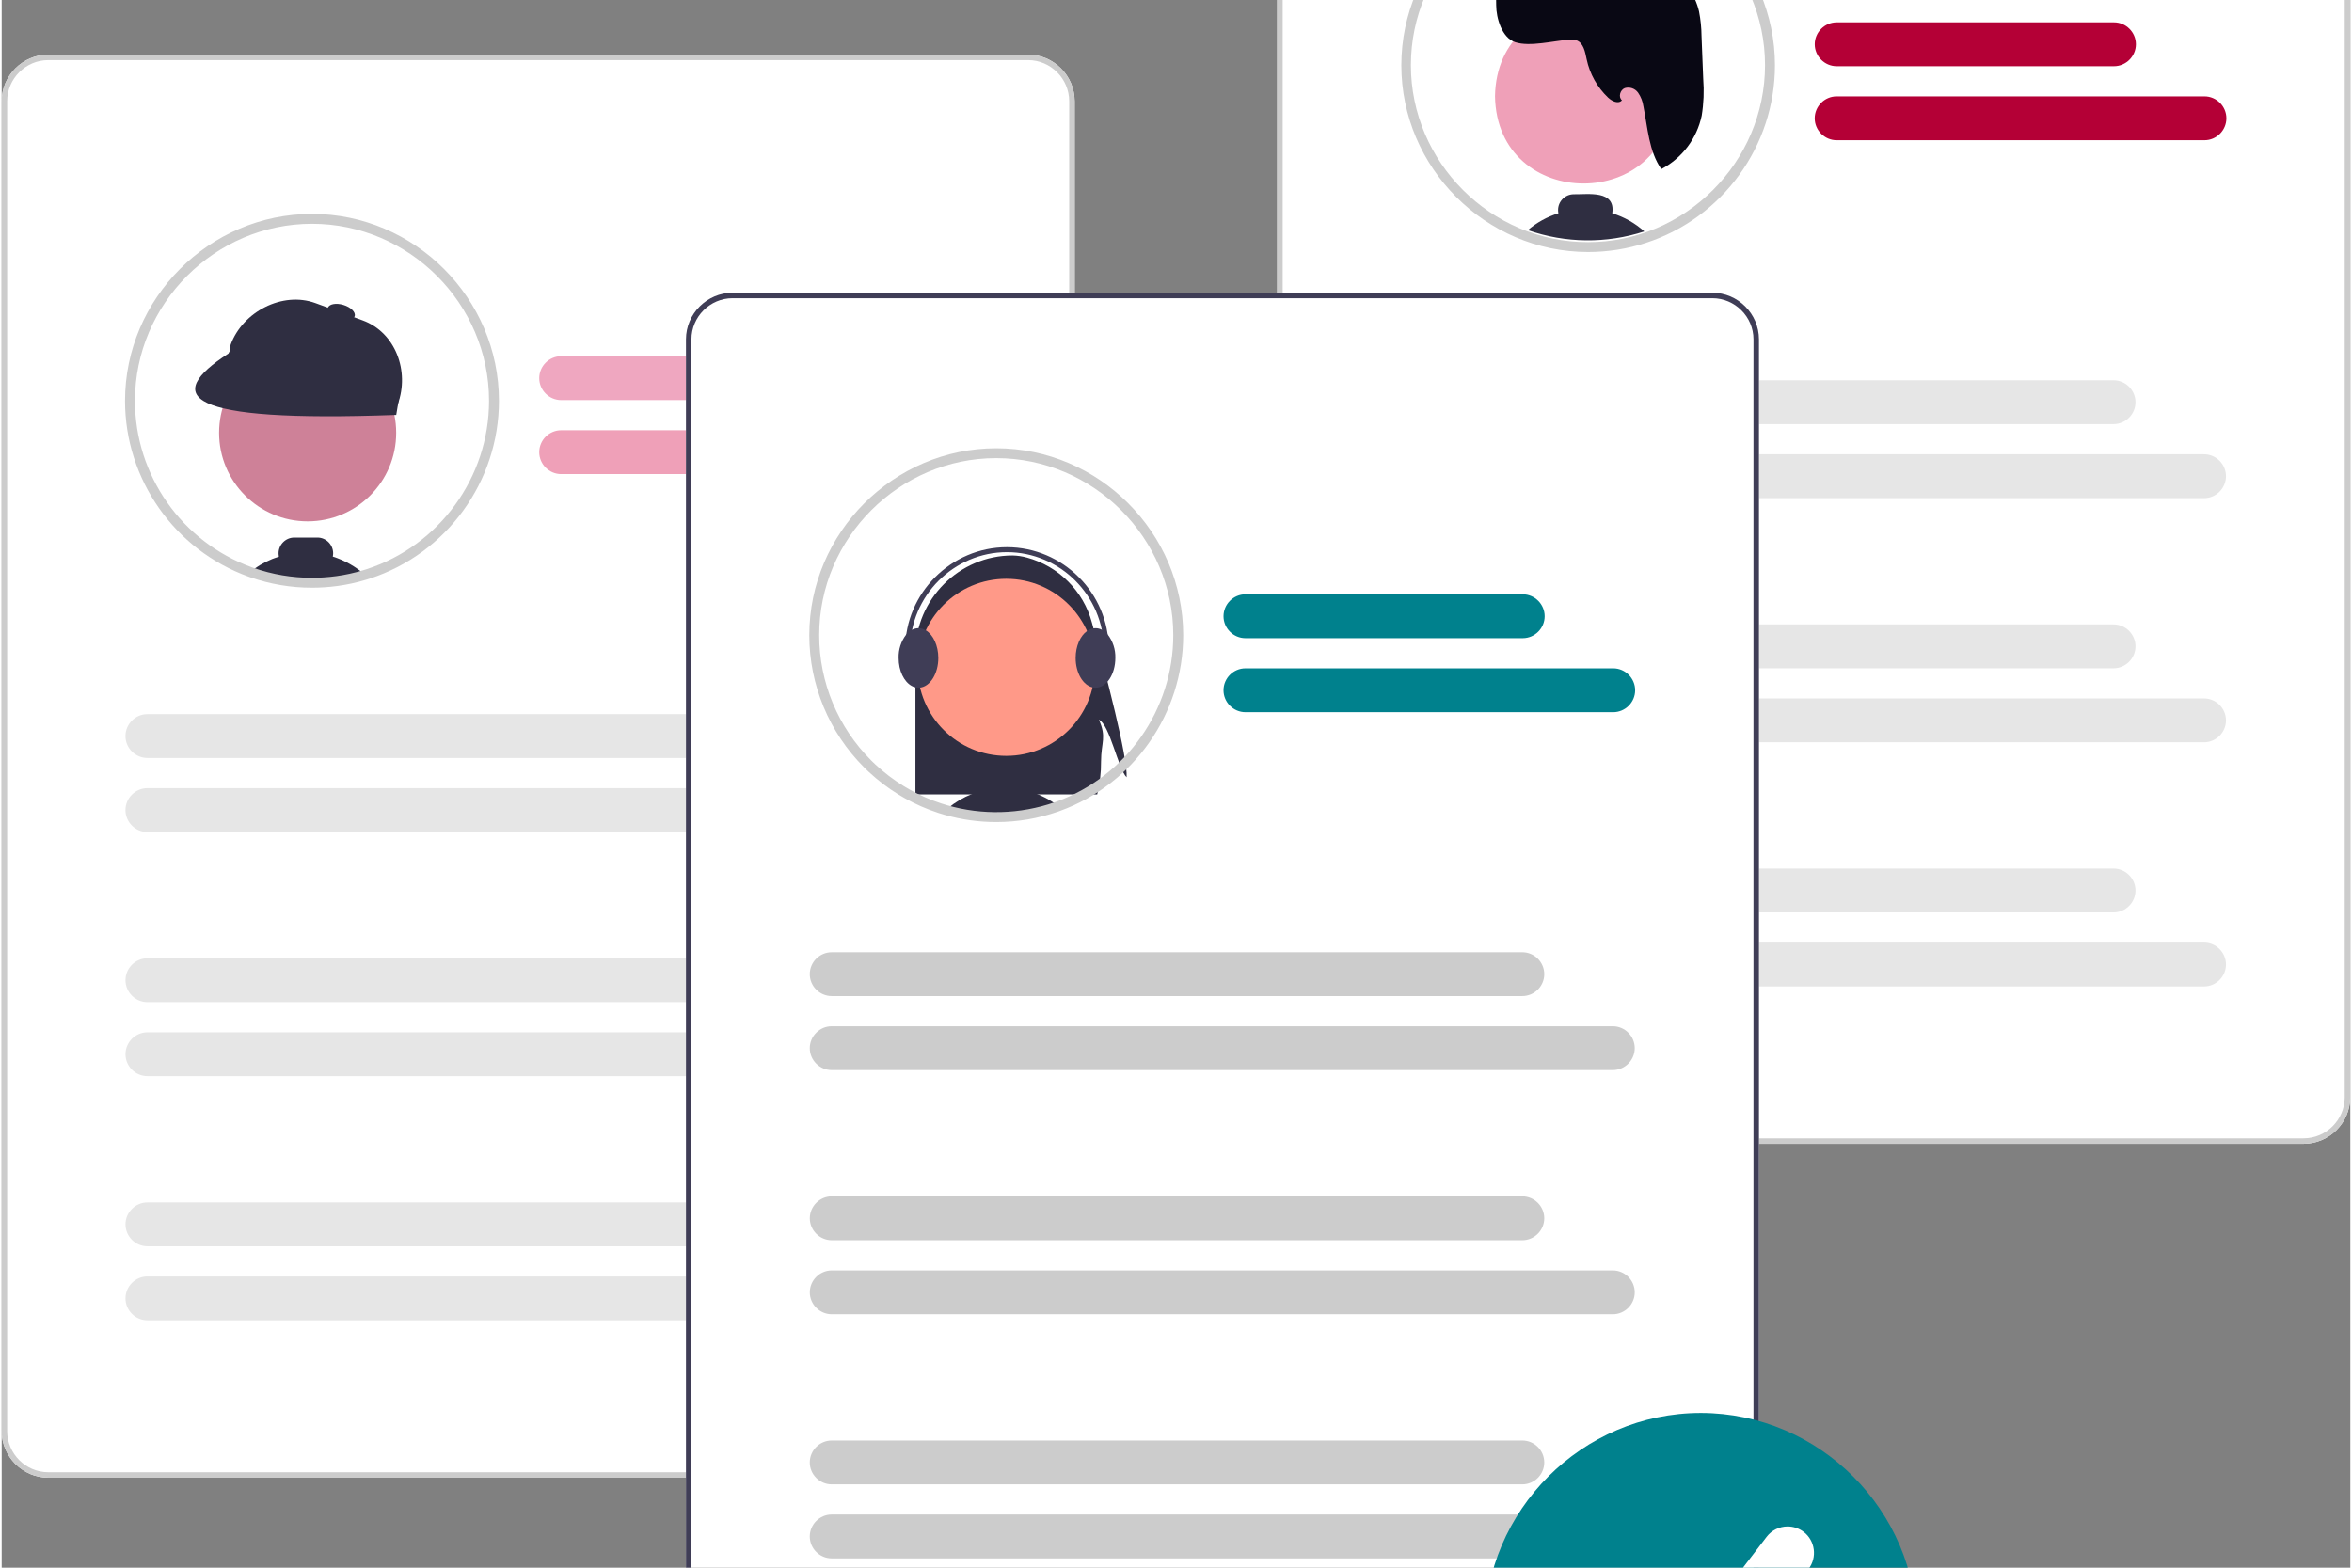 <svg xmlns="http://www.w3.org/2000/svg" width="300" height="200" viewBox="0.0 83.0 698.0 466.0" version="1.1" xml:space="preserve" style="fill-rule:evenodd;clip-rule:evenodd;stroke-linejoin:round;stroke-miterlimit:2;">
    <rect x="0.0" y="83.0" width="698.0" height="466.0" fill="#808080" stroke="none"/>
    <g transform="matrix(1,0,0,1,-251.019,-134.268)">
        <path d="M556.072,656.52L264.848,656.52C257.264,656.512 251.027,650.274 251.019,642.691L251.019,247.342C251.027,239.759 257.264,233.521 264.848,233.513L556.072,233.513C563.655,233.521 569.893,239.759 569.901,247.342L569.901,642.691C569.893,650.274 563.655,656.512 556.072,656.52Z" style="fill:white;fill-rule:nonzero;" />
    </g>
    <g transform="matrix(1,0,0,1,-251.019,-134.268)">
        <path d="M397.332,336.403C397.332,359.765 382.202,380.609 359.99,387.848C359.666,387.951 359.341,388.054 359.012,388.152C357.605,388.585 356.179,388.954 354.729,389.269C352.103,389.838 349.439,390.208 346.758,390.375C345.593,390.454 344.421,390.493 343.242,390.493C337.153,390.499 331.106,389.475 325.358,387.464C325.191,387.405 325.024,387.346 324.861,387.287C303.477,379.564 289.142,359.145 289.142,336.409C289.142,306.733 313.561,282.314 343.237,282.314C372.91,282.314 397.329,306.73 397.332,336.403L397.332,336.403Z" style="fill:white;fill-rule:nonzero;" />
    </g>
    <circle cx="90.928" cy="211.655" r="26.317" style="fill:rgb(206,129,152);" />
    <g transform="matrix(1,0,0,1,-251.019,-134.268)">
        <path d="M349.423,382.714C349.493,382.391 349.529,382.061 349.531,381.73C349.527,379.169 347.421,377.063 344.86,377.059L337.976,377.059C335.414,377.061 333.307,379.169 333.304,381.73C333.304,382.063 333.34,382.394 333.412,382.719C330.814,383.538 328.357,384.754 326.13,386.323C325.697,386.623 325.27,386.948 324.861,387.287C325.024,387.346 325.191,387.405 325.358,387.464C331.106,389.475 337.153,390.499 343.242,390.493C344.422,390.493 345.594,390.454 346.758,390.375C349.439,390.208 352.103,389.838 354.729,389.269C356.179,388.954 357.605,388.585 359.011,388.152C356.229,385.691 352.963,383.839 349.423,382.714Z" style="fill:rgb(47,46,65);fill-rule:nonzero;" />
    </g>
    <g transform="matrix(1,0,0,1,-251.019,-134.268)">
        <path d="M348.538,389.751C347.9,389.798 347.285,390.013 346.758,390.375C349.439,390.208 352.103,389.838 354.729,389.269L348.538,389.751Z" style="fill:rgb(47,46,65);fill-rule:nonzero;" />
    </g>
    <g transform="matrix(1,0,0,1,-251.019,-134.268)">
        <path d="M365.814,339.672L320.096,322.947C319.083,322.576 318.554,321.437 318.925,320.424L319.079,319.693C322.65,309.933 334.484,303.791 344.244,307.361L358.312,312.508C368.072,316.078 372.314,327.635 368.744,337.395L368.337,338.5C367.966,339.514 366.827,340.042 365.814,339.672Z" style="fill:rgb(47,46,65);fill-rule:nonzero;" />
    </g>
    <g transform="matrix(1,0,0,1,-251.019,-134.268)">
        <path d="M368.276,340.6C304.555,342.951 298.987,334.944 318.403,322.354L322.522,314.775L369.727,331.986L368.276,340.6Z" style="fill:rgb(47,46,65);fill-rule:nonzero;" />
    </g>
    <g transform="matrix(0.288,-0.958,0.958,0.288,-297.483,423.454)">
        <ellipse cx="351.779" cy="310.104" rx="2.213" ry="4.18" style="fill:rgb(47,46,65);" />
    </g>
    <g transform="matrix(1,0,0,1,-251.019,-134.268)">
        <path d="M343.242,391.968C336.986,391.975 330.775,390.923 324.87,388.856L324.357,388.673C302.396,380.737 287.677,359.767 287.677,336.416C287.677,305.934 312.76,280.851 343.242,280.851C373.724,280.851 398.807,305.934 398.807,336.416C398.807,360.412 383.263,381.821 360.446,389.25C360.097,389.362 359.768,389.466 359.434,389.566C358.037,389.996 356.555,390.382 355.041,390.71C352.343,391.295 349.604,391.675 346.848,391.847C345.664,391.927 344.448,391.968 343.242,391.968ZM343.242,283.789C314.377,283.793 290.628,307.546 290.628,336.411C290.628,358.524 304.566,378.383 325.362,385.899L325.85,386.073C331.439,388.029 337.32,389.025 343.242,389.018C344.382,389.018 345.531,388.979 346.658,388.903C349.268,388.74 351.861,388.381 354.417,387.827C355.849,387.516 357.249,387.151 358.578,386.743C358.907,386.644 359.219,386.545 359.532,386.445C381.138,379.408 395.857,359.134 395.857,336.411C395.857,307.546 372.107,283.793 343.242,283.789Z" style="fill:rgb(204,204,204);fill-rule:nonzero;" />
    </g>
    <g transform="matrix(1,0,0,1,-251.019,-134.268)">
        <path d="M556.072,656.52L264.848,656.52C257.264,656.512 251.027,650.274 251.019,642.691L251.019,247.342C251.027,239.759 257.264,233.521 264.848,233.513L556.072,233.513C563.655,233.521 569.893,239.759 569.901,247.342L569.901,642.691C569.893,650.274 563.655,656.512 556.072,656.52ZM264.848,235.14C258.157,235.147 252.653,240.651 252.646,247.342L252.646,642.691C252.653,649.382 258.157,654.886 264.848,654.893L556.072,654.893C562.763,654.886 568.267,649.382 568.274,642.691L568.274,247.342C568.267,240.651 562.763,235.147 556.072,235.14L264.848,235.14Z" style="fill:rgb(204,204,204);fill-rule:nonzero;" />
    </g>
    <g transform="matrix(1,0,0,1,-251.019,-134.268)">
        <path d="M499.695,336.193L417.288,336.193C413.715,336.188 410.777,333.247 410.777,329.674C410.777,326.1 413.715,323.159 417.288,323.154L499.695,323.154C499.697,323.154 499.7,323.154 499.703,323.154C503.279,323.154 506.222,326.097 506.222,329.674C506.222,333.25 503.279,336.193 499.703,336.193C499.7,336.193 499.697,336.193 499.695,336.193Z" style="fill:rgb(239,167,192);fill-rule:nonzero;" />
    </g>
    <g transform="matrix(1,0,0,1,-251.019,-134.268)">
        <path d="M526.587,358.195L417.288,358.195C413.715,358.191 410.777,355.249 410.777,351.676C410.777,348.103 413.715,345.161 417.288,345.157L526.587,345.157C530.16,345.161 533.098,348.103 533.098,351.676C533.098,355.249 530.16,358.191 526.587,358.195Z" style="fill:rgb(239,160,184);fill-rule:nonzero;" />
    </g>
    <g transform="matrix(1,0,0,1,-251.019,-134.268)">
        <path d="M499.575,442.585L294.333,442.585C294.33,442.585 294.328,442.585 294.325,442.585C290.749,442.585 287.806,439.642 287.806,436.065C287.806,432.489 290.749,429.546 294.325,429.546C294.328,429.546 294.33,429.546 294.333,429.546L499.575,429.546C503.148,429.55 506.086,432.492 506.086,436.065C506.086,439.639 503.148,442.58 499.575,442.585Z" style="fill:rgb(230,230,230);fill-rule:nonzero;" />
    </g>
    <g transform="matrix(1,0,0,1,-251.019,-134.268)">
        <path d="M526.467,464.587L294.333,464.587C294.33,464.587 294.328,464.587 294.325,464.587C290.749,464.587 287.806,461.644 287.806,458.068C287.806,454.492 290.749,451.549 294.325,451.549C294.328,451.549 294.33,451.549 294.333,451.549L526.467,451.549C526.469,451.549 526.472,451.549 526.475,451.549C530.051,451.549 532.994,454.492 532.994,458.068C532.994,461.644 530.051,464.587 526.475,464.587C526.472,464.587 526.469,464.587 526.467,464.587Z" style="fill:rgb(230,230,230);fill-rule:nonzero;" />
    </g>
    <g transform="matrix(1,0,0,1,-251.019,-134.268)">
        <path d="M499.575,515.158L294.333,515.158C290.757,515.158 287.814,512.215 287.814,508.638C287.814,505.062 290.757,502.119 294.333,502.119L499.575,502.119C503.151,502.119 506.094,505.062 506.094,508.638C506.094,512.215 503.151,515.158 499.575,515.158Z" style="fill:rgb(230,230,230);fill-rule:nonzero;" />
    </g>
    <g transform="matrix(1,0,0,1,-251.019,-134.268)">
        <path d="M526.467,537.16L294.333,537.16C290.757,537.16 287.814,534.217 287.814,530.641C287.814,527.065 290.757,524.122 294.333,524.122L526.467,524.122C530.043,524.122 532.986,527.065 532.986,530.641C532.986,534.217 530.043,537.16 526.467,537.16Z" style="fill:rgb(230,230,230);fill-rule:nonzero;" />
    </g>
    <g transform="matrix(1,0,0,1,-251.019,-134.268)">
        <path d="M499.575,587.731L294.333,587.731C290.757,587.731 287.814,584.788 287.814,581.211C287.814,577.635 290.757,574.692 294.333,574.692L499.575,574.692C503.151,574.692 506.094,577.635 506.094,581.211C506.094,584.788 503.151,587.731 499.575,587.731Z" style="fill:rgb(230,230,230);fill-rule:nonzero;" />
    </g>
    <g transform="matrix(1,0,0,1,-251.019,-134.268)">
        <path d="M526.467,609.733L294.333,609.733C290.757,609.733 287.814,606.79 287.814,603.214C287.814,599.638 290.757,596.695 294.333,596.695L526.467,596.695C530.043,596.695 532.986,599.638 532.986,603.214C532.986,606.79 530.043,609.733 526.467,609.733Z" style="fill:rgb(230,230,230);fill-rule:nonzero;" />
    </g>
    <g transform="matrix(1,0,0,1,-251.019,-134.268)">
        <path d="M935.152,557.276L643.928,557.276C636.345,557.268 630.107,551.03 630.099,543.447L630.098,148.098C630.107,140.515 636.344,134.277 643.927,134.269L935.152,134.268C942.735,134.277 948.973,140.514 948.981,148.097L948.981,543.447C948.973,551.03 942.736,557.268 935.152,557.276Z" style="fill:white;fill-rule:nonzero;" />
    </g>
    <g transform="matrix(1,0,0,1,-251.019,-134.268)">
        <path d="M935.152,557.276L643.928,557.276C636.345,557.268 630.107,551.03 630.099,543.447L630.098,148.098C630.107,140.515 636.344,134.277 643.927,134.269L935.152,134.268C942.735,134.277 948.973,140.514 948.981,148.097L948.981,543.447C948.973,551.03 942.736,557.268 935.152,557.276ZM643.927,135.896C637.236,135.903 631.733,141.407 631.725,148.098L631.726,543.447C631.733,550.138 637.237,555.642 643.928,555.649L935.152,555.649C941.843,555.642 947.347,550.138 947.354,543.447L947.354,148.097C947.347,141.406 941.843,135.903 935.152,135.895L643.927,135.896Z" style="fill:rgb(204,204,204);fill-rule:nonzero;" />
    </g>
    <g transform="matrix(1,0,0,1,-251.019,-134.268)">
        <path d="M776.548,236.62C776.548,236.62 776.548,236.62 776.548,236.62C776.548,266.293 752.131,290.71 722.459,290.71C692.786,290.71 668.369,266.293 668.369,236.62C668.369,206.948 692.786,182.531 722.459,182.531C752.128,182.54 776.539,206.951 776.548,236.62Z" style="fill:white;fill-rule:nonzero;" />
    </g>
    <g transform="matrix(1,0,0,1,-251.019,-134.268)">
        <path d="M747.458,245.876C746.867,280.469 695.41,280.463 694.825,245.875C695.415,211.282 746.872,211.288 747.458,245.876Z" style="fill:rgb(239,160,184);fill-rule:nonzero;" />
    </g>
    <g id="Path_1660-6261" transform="matrix(1,0,0,1,-446.363,-117.042)">
        <path d="M890.521,201.6C890.358,197.305 891.055,193.021 892.572,189C891.705,190.302 891.934,192.063 893.105,193.1C893.926,188.717 896.178,184.727 899.505,181.758C897.69,182.058 896.757,184.301 897.205,186.086C897.818,187.829 898.909,189.364 900.353,190.516C900.199,187.816 901.984,185.296 904.24,183.816C906.591,182.466 909.159,181.536 911.829,181.068C909.952,181.734 908.751,183.595 908.916,185.58C908.924,185.909 909.06,186.222 909.295,186.452C909.551,186.616 909.853,186.695 910.157,186.678C912.814,186.78 915.475,186.722 918.125,186.504C921.383,186.137 924.66,185.963 927.939,185.981C938.194,186.412 948.501,193.416 950.798,203.415C951.274,205.841 951.525,208.306 951.547,210.778L952.047,223.402C952.339,227.085 952.187,230.789 951.596,234.436C950.159,241.248 945.751,247.075 939.587,250.311C935.887,244.948 935.557,238.056 934.275,231.667C934.072,230.193 933.524,228.788 932.675,227.567C931.778,226.332 930.189,225.795 928.727,226.234C927.342,226.788 926.748,228.9 927.896,229.844C926.87,231.054 924.953,230.152 923.796,229.075C920.56,226.005 918.332,222.024 917.407,217.661C916.946,215.466 916.484,212.761 914.33,212.01C913.589,211.806 912.815,211.754 912.054,211.856C907.562,212.164 900.537,214.02 896.189,212.594C892.2,211.282 890.521,205.385 890.521,201.6Z" style="fill:rgb(9,8,20);fill-rule:nonzero;" />
    </g>
    <g transform="matrix(1,0,0,1,-251.019,-136.268)">
        <path d="M729.672,282.67C730.705,275.703 722.547,277.079 718.23,277.011C715.668,277.019 713.564,279.129 713.564,281.691C713.564,282.018 713.598,282.345 713.667,282.665C710.325,283.698 707.231,285.405 704.575,287.681C715.766,291.583 727.932,291.718 739.207,288.065C736.458,285.596 733.204,283.755 729.672,282.67Z" style="fill:rgb(47,46,65);fill-rule:nonzero;" />
    </g>
    <g transform="matrix(1,0,0,1,-251.019,-134.268)">
        <path d="M722.459,292.185C692.02,292.16 666.987,267.106 666.987,236.667C666.987,206.211 692.049,181.149 722.505,181.149C752.962,181.149 778.023,206.211 778.023,236.667C778.023,260.655 762.476,282.054 739.663,289.467C734.107,291.274 728.301,292.192 722.459,292.185ZM722.459,184.006C722.456,184.006 722.454,184.006 722.451,184.006C693.584,184.006 669.829,207.76 669.829,236.628C669.829,265.495 693.584,289.25 722.451,289.25C751.319,289.25 775.073,265.495 775.073,236.628C775.073,236.625 775.073,236.623 775.073,236.62C775.04,207.769 751.31,184.039 722.459,184.006Z" style="fill:rgb(204,204,204);fill-rule:nonzero;" />
    </g>
    <g transform="matrix(1,0,0,1,-251.019,-134.268)">
        <path d="M878.774,236.949C878.774,236.949 796.368,236.949 796.368,236.949C792.792,236.949 789.849,234.006 789.849,230.429C789.849,226.853 792.792,223.91 796.368,223.91L878.774,223.91C882.351,223.91 885.294,226.853 885.294,230.429C885.294,234.006 882.351,236.949 878.774,236.949Z" style="fill:rgb(180,0,54);fill-rule:nonzero;" />
    </g>
    <g transform="matrix(1,0,0,1,-251.019,-134.268)">
        <path d="M905.667,258.951L796.368,258.951C796.365,258.951 796.363,258.951 796.36,258.951C792.784,258.951 789.841,256.008 789.841,252.432C789.841,248.856 792.784,245.913 796.36,245.913C796.363,245.913 796.365,245.913 796.368,245.913L905.667,245.913C909.243,245.913 912.186,248.856 912.186,252.432C912.186,256.008 909.243,258.951 905.667,258.951Z" style="fill:rgb(180,0,54);fill-rule:nonzero;" />
    </g>
    <g transform="matrix(1,0,0,1,-251.019,-134.268)">
        <path d="M878.655,343.34C878.655,343.34 673.413,343.341 673.413,343.341C669.84,343.336 666.902,340.395 666.902,336.821C666.902,333.248 669.84,330.306 673.413,330.302L878.655,330.302C882.231,330.302 885.174,333.245 885.174,336.821C885.174,340.397 882.231,343.34 878.655,343.34Z" style="fill:rgb(230,230,230);fill-rule:nonzero;" />
    </g>
    <g transform="matrix(1,0,0,1,-251.019,-134.268)">
        <path d="M905.547,365.343L673.413,365.343C673.41,365.343 673.408,365.343 673.405,365.343C669.829,365.343 666.886,362.4 666.886,358.824C666.886,355.248 669.829,352.305 673.405,352.305C673.408,352.305 673.41,352.305 673.413,352.305L905.547,352.304C909.123,352.304 912.066,355.247 912.066,358.824C912.066,362.4 909.123,365.343 905.547,365.343Z" style="fill:rgb(230,230,230);fill-rule:nonzero;" />
    </g>
    <g transform="matrix(1,0,0,1,-251.019,-134.268)">
        <path d="M878.655,415.913L673.413,415.914C669.84,415.909 666.902,412.968 666.902,409.394C666.902,405.821 669.84,402.879 673.413,402.875L878.655,402.875C882.231,402.875 885.174,405.818 885.174,409.394C885.174,412.971 882.231,415.913 878.655,415.913Z" style="fill:rgb(230,230,230);fill-rule:nonzero;" />
    </g>
    <g transform="matrix(1,0,0,1,-251.019,-134.268)">
        <path d="M905.547,437.916L673.413,437.916C673.411,437.916 673.408,437.916 673.405,437.916C669.829,437.916 666.886,434.973 666.886,431.397C666.886,427.821 669.829,424.878 673.405,424.878C673.408,424.878 673.411,424.878 673.413,424.878L905.547,424.877C909.123,424.877 912.066,427.82 912.066,431.397C912.066,434.973 909.123,437.916 905.547,437.916Z" style="fill:rgb(230,230,230);fill-rule:nonzero;" />
    </g>
    <g transform="matrix(1,0,0,1,-251.019,-134.268)">
        <path d="M878.655,488.486C878.655,488.486 673.413,488.487 673.413,488.487C669.837,488.487 666.894,485.544 666.894,481.967C666.894,478.391 669.837,475.448 673.413,475.448C673.413,475.448 878.655,475.448 878.655,475.448C882.231,475.448 885.174,478.391 885.174,481.967C885.174,485.544 882.231,488.486 878.655,488.486Z" style="fill:rgb(230,230,230);fill-rule:nonzero;" />
    </g>
    <g transform="matrix(1,0,0,1,-251.019,-134.268)">
        <path d="M905.547,510.489L673.413,510.489C669.837,510.489 666.894,507.546 666.894,503.97C666.894,500.394 669.837,497.451 673.413,497.451C673.413,497.451 905.547,497.451 905.547,497.451C909.123,497.451 912.066,500.393 912.066,503.97C912.066,507.546 909.123,510.489 905.547,510.489Z" style="fill:rgb(230,230,230);fill-rule:nonzero;" />
    </g>
    <g transform="matrix(1,0,0,1,-251.019,-134.268)">
        <path d="M759.441,727.293L468.217,727.293C460.634,727.284 454.396,721.047 454.388,713.464L454.388,318.114C454.396,310.531 460.634,304.294 468.217,304.285L759.441,304.285C767.024,304.294 773.262,310.531 773.27,318.114L773.27,713.464C773.262,721.047 767.024,727.284 759.441,727.293Z" style="fill:white;fill-rule:nonzero;" />
    </g>
    <g transform="matrix(1,0,0,1,-251.019,-134.268)">
        <path d="M492.506,406.064C492.487,420.438 498.215,434.239 508.408,444.374C508.831,444.792 509.264,445.21 509.701,445.618C512.337,448.081 515.214,450.274 518.287,452.163C518.877,452.527 519.467,452.876 520.072,453.215C523.18,454.967 526.454,456.405 529.847,457.508C530.432,457.7 531.027,457.882 531.622,458.049C542.406,461.141 553.887,460.818 564.479,457.125C564.686,457.051 564.892,456.977 565.094,456.903C586.417,449.146 600.694,428.759 600.694,406.069C600.694,376.393 576.275,351.974 546.6,351.974C516.926,351.974 492.508,376.39 492.506,406.064Z" style="fill:white;fill-rule:nonzero;" />
    </g>
    <g transform="matrix(1,0,0,1,-97.876,-57.859)">
        <path d="M432.202,371.915C429.704,369.518 427.149,356.153 423.96,354.796C426.344,360.065 424.613,361.46 424.6,367.242C424.63,370.525 424.247,373.799 423.459,376.987L369.435,376.987C369.435,376.987 369.435,334.824 369.435,334.824C369.435,318.999 382.457,305.977 398.282,305.977C398.282,305.977 398.282,305.977 398.283,305.977C399.728,306.006 401.165,306.216 402.558,306.603C411.997,309.152 419.387,316.561 421.909,326.007C426.028,341.061 432.578,366.119 432.202,371.915Z" style="fill:rgb(47,46,65);fill-rule:nonzero;" />
    </g>
    <circle cx="298.559" cy="281.368" r="26.317" style="fill:rgb(255,153,136);" />
    <g transform="matrix(1,0,0,1,-251.019,-134.268)">
        <path d="M531.622,458.049C542.406,461.141 553.887,460.818 564.479,457.125C564.686,457.051 564.892,456.977 565.094,456.903C562.598,454.978 559.774,453.518 556.759,452.596C556.972,451.84 556.969,451.039 556.749,450.285C556.138,448.327 554.301,446.993 552.25,447.02L545.838,447.02C543.79,446.992 541.956,448.324 541.349,450.28C541.129,451.036 541.126,451.838 541.339,452.596C538.683,453.409 536.174,454.639 533.904,456.239C533.446,456.559 533.004,456.893 532.576,457.242C532.252,457.503 531.932,457.774 531.622,458.049Z" style="fill:rgb(47,46,65);fill-rule:nonzero;" />
    </g>
    <g transform="matrix(1,0,0,1,-251.019,-134.268)">
        <path d="M570.193,412.845C570.193,417.28 572.376,420.958 575.214,421.597C575.503,421.662 575.798,421.695 576.094,421.696C579.344,421.696 581.995,417.728 581.995,412.845C582.068,410.328 581.265,407.863 579.723,405.872C579.243,405.292 578.653,404.812 577.987,404.461C577.402,404.156 576.753,403.996 576.094,403.994C575.188,404.005 574.309,404.301 573.581,404.84C571.58,406.256 570.193,409.309 570.193,412.845Z" style="fill:rgb(63,61,86);fill-rule:nonzero;" />
    </g>
    <g transform="matrix(1,0,0,1,-251.019,-134.268)">
        <path d="M517.579,412.845C517.579,416.661 519.191,419.916 521.453,421.16C522.073,421.507 522.77,421.691 523.479,421.696C523.637,421.696 523.795,421.686 523.951,421.666C526.98,421.307 529.38,417.492 529.38,412.845C529.38,409.122 527.841,405.931 525.667,404.628C525.01,404.22 524.253,404 523.479,403.994C522.82,403.996 522.171,404.156 521.586,404.461C520.918,404.814 520.327,405.295 519.846,405.877C518.308,407.868 517.507,410.331 517.579,412.845Z" style="fill:rgb(63,61,86);fill-rule:nonzero;" />
    </g>
    <g transform="matrix(1,0,0,1,-251.019,-134.268)">
        <path d="M521.821,420.311C522.226,420.311 522.559,419.978 522.559,419.573C522.559,419.493 522.546,419.414 522.52,419.338C521.527,416.383 521.02,413.286 521.02,410.169C521.02,394.389 534.005,381.404 549.785,381.404C565.565,381.404 578.551,394.389 578.551,410.169C578.551,412.164 578.343,414.153 577.931,416.105C577.921,416.154 577.916,416.205 577.916,416.256C577.916,416.66 578.249,416.993 578.654,416.993C579,416.993 579.303,416.748 579.375,416.409C579.808,414.356 580.027,412.264 580.027,410.165C580.027,393.575 566.375,379.924 549.785,379.924C533.195,379.924 519.544,393.575 519.544,410.165C519.544,413.444 520.077,416.702 521.123,419.809C521.224,420.108 521.506,420.311 521.821,420.311Z" style="fill:rgb(63,61,86);fill-rule:nonzero;" />
    </g>
    <g transform="matrix(1,0,0,1,-251.019,-134.268)">
        <path d="M546.595,461.629C541.392,461.633 536.214,460.905 531.213,459.466C530.626,459.301 530.008,459.113 529.388,458.91C525.904,457.776 522.541,456.299 519.348,454.501C518.749,454.165 518.148,453.811 517.513,453.419C514.356,451.477 511.402,449.225 508.694,446.696C508.247,446.279 507.804,445.851 507.371,445.424C496.92,435.004 491.04,420.837 491.04,406.079C491.04,375.599 516.121,350.518 546.6,350.518C577.079,350.518 602.16,375.599 602.16,406.079C602.16,429.383 587.498,450.321 565.598,458.29C565.395,458.364 565.185,458.439 564.975,458.514C559.068,460.582 552.854,461.635 546.595,461.629ZM546.595,353.449C517.731,353.451 493.981,377.202 493.981,406.066C493.981,420.044 499.551,433.461 509.449,443.329C509.858,443.733 510.28,444.141 510.707,444.54C513.272,446.935 516.07,449.068 519.06,450.907C519.662,451.278 520.228,451.612 520.793,451.929C523.817,453.632 527.003,455.031 530.303,456.105C530.887,456.296 531.464,456.472 532.021,456.629C542.513,459.639 553.685,459.326 563.992,455.732L564.588,455.518C585.326,447.969 599.21,428.14 599.21,406.071C599.21,377.206 575.46,353.453 546.595,353.449L546.595,353.449Z" style="fill:rgb(204,204,204);fill-rule:nonzero;" />
    </g>
    <g transform="matrix(1,0,0,1,-251.019,-134.268)">
        <path d="M759.441,727.293L468.217,727.293C460.634,727.284 454.396,721.047 454.388,713.464L454.388,318.114C454.396,310.531 460.634,304.294 468.217,304.285L759.441,304.285C767.024,304.294 773.262,310.531 773.27,318.114L773.27,713.464C773.262,721.047 767.024,727.284 759.441,727.293ZM468.217,305.912C461.526,305.92 456.022,311.423 456.015,318.114L456.015,713.464C456.022,720.155 461.526,725.658 468.217,725.666L759.441,725.666C766.132,725.658 771.636,720.155 771.643,713.464L771.643,318.114C771.636,311.423 766.132,305.92 759.441,305.912L468.217,305.912Z" style="fill:rgb(63,61,86);fill-rule:nonzero;" />
    </g>
    <g transform="matrix(1,0,0,1,-251.019,-134.268)">
        <path d="M703.064,406.965L620.657,406.965C617.081,406.965 614.138,404.022 614.138,400.446C614.138,396.87 617.081,393.927 620.657,393.927L703.064,393.927C706.64,393.927 709.583,396.87 709.583,400.446C709.583,404.022 706.64,406.965 703.064,406.965Z" style="fill:rgb(0,129,141);fill-rule:nonzero;" />
    </g>
    <g transform="matrix(1,0,0,1,-251.019,-134.268)">
        <path d="M729.956,428.968L620.657,428.968C617.081,428.968 614.138,426.025 614.138,422.449C614.138,418.872 617.081,415.929 620.657,415.929L729.956,415.929C733.532,415.929 736.475,418.872 736.475,422.449C736.475,426.025 733.532,428.968 729.956,428.968Z" style="fill:rgb(0,129,141);fill-rule:nonzero;" />
    </g>
    <g transform="matrix(1,0,0,1,-251.019,-134.268)">
        <path d="M702.944,513.357L497.702,513.357C494.126,513.357 491.183,510.414 491.183,506.838C491.183,503.261 494.126,500.318 497.702,500.318L702.944,500.318C706.52,500.318 709.463,503.261 709.463,506.838C709.463,510.414 706.52,513.357 702.944,513.357Z" style="fill:rgb(204,204,204);fill-rule:nonzero;" />
    </g>
    <g transform="matrix(1,0,0,1,-251.019,-134.268)">
        <path d="M729.836,535.36L497.702,535.36C494.126,535.36 491.183,532.417 491.183,528.84C491.183,525.264 494.126,522.321 497.702,522.321L729.836,522.321C733.412,522.321 736.355,525.264 736.355,528.84C736.355,532.417 733.412,535.36 729.836,535.36Z" style="fill:rgb(204,204,204);fill-rule:nonzero;" />
    </g>
    <g transform="matrix(1,0,0,1,-251.019,-134.268)">
        <path d="M702.944,585.93L497.702,585.93C494.129,585.926 491.191,582.984 491.191,579.411C491.191,575.837 494.129,572.896 497.702,572.891L702.944,572.891C706.52,572.892 709.463,575.834 709.463,579.411C709.463,582.987 706.52,585.93 702.944,585.93Z" style="fill:rgb(204,204,204);fill-rule:nonzero;" />
    </g>
    <g transform="matrix(1,0,0,1,-251.019,-134.268)">
        <path d="M729.836,607.933L497.702,607.933C494.129,607.928 491.191,604.987 491.191,601.413C491.191,597.84 494.129,594.899 497.702,594.894L729.836,594.894C733.412,594.894 736.355,597.837 736.355,601.413C736.355,604.99 733.412,607.933 729.836,607.933Z" style="fill:rgb(204,204,204);fill-rule:nonzero;" />
    </g>
    <g transform="matrix(1,0,0,1,-251.019,-134.268)">
        <path d="M702.944,658.503L497.702,658.503C494.126,658.503 491.183,655.56 491.183,651.984C491.183,648.407 494.126,645.465 497.702,645.465L702.944,645.465C706.52,645.465 709.463,648.407 709.463,651.984C709.463,655.56 706.52,658.503 702.944,658.503Z" style="fill:rgb(204,204,204);fill-rule:nonzero;" />
    </g>
    <g transform="matrix(1,0,0,1,-251.019,-134.268)">
        <path d="M729.836,680.506L497.702,680.506C494.126,680.506 491.183,677.563 491.183,673.986C491.183,670.41 494.126,667.467 497.702,667.467L729.836,667.467C733.412,667.467 736.355,670.41 736.355,673.986C736.355,677.563 733.412,680.506 729.836,680.506Z" style="fill:rgb(204,204,204);fill-rule:nonzero;" />
    </g>
    <g transform="matrix(1,0,0,1,-251.019,-134.268)">
        <path d="M756.062,637.268C756.038,637.268 756.014,637.268 755.99,637.268C720.754,637.268 691.759,666.264 691.759,701.5C691.759,736.736 720.754,765.732 755.99,765.732C756.014,765.732 756.062,765.732 756.062,765.732C791.256,765.669 820.18,736.694 820.18,701.5C820.18,666.306 791.256,637.33 756.062,637.268Z" style="fill:rgb(0,129,141);fill-rule:nonzero;" />
    </g>
    <g id="ba2462e0-2d61-4715-874d-575d790dfdd0-6679" transform="matrix(1,0,0,1,-251.019,-134.268)">
        <path d="M749.968,728.176C748.277,728.179 746.63,727.631 745.278,726.617L745.194,726.554L727.53,713.042C725.597,711.557 724.462,709.254 724.462,706.817C724.462,702.511 728.005,698.967 732.312,698.967C734.036,698.967 735.713,699.535 737.082,700.583L748.523,709.356L775.559,674.085C777.043,672.149 779.347,671.012 781.786,671.012C783.512,671.012 785.19,671.582 786.56,672.632L786.56,672.632L786.562,672.633L786.395,672.866L786.567,672.633C789.979,675.256 790.634,680.219 788.018,683.636L756.218,725.105C754.728,727.04 752.417,728.173 749.974,728.166L749.968,728.176Z" style="fill:white;fill-rule:nonzero;" />
    </g>
</svg>